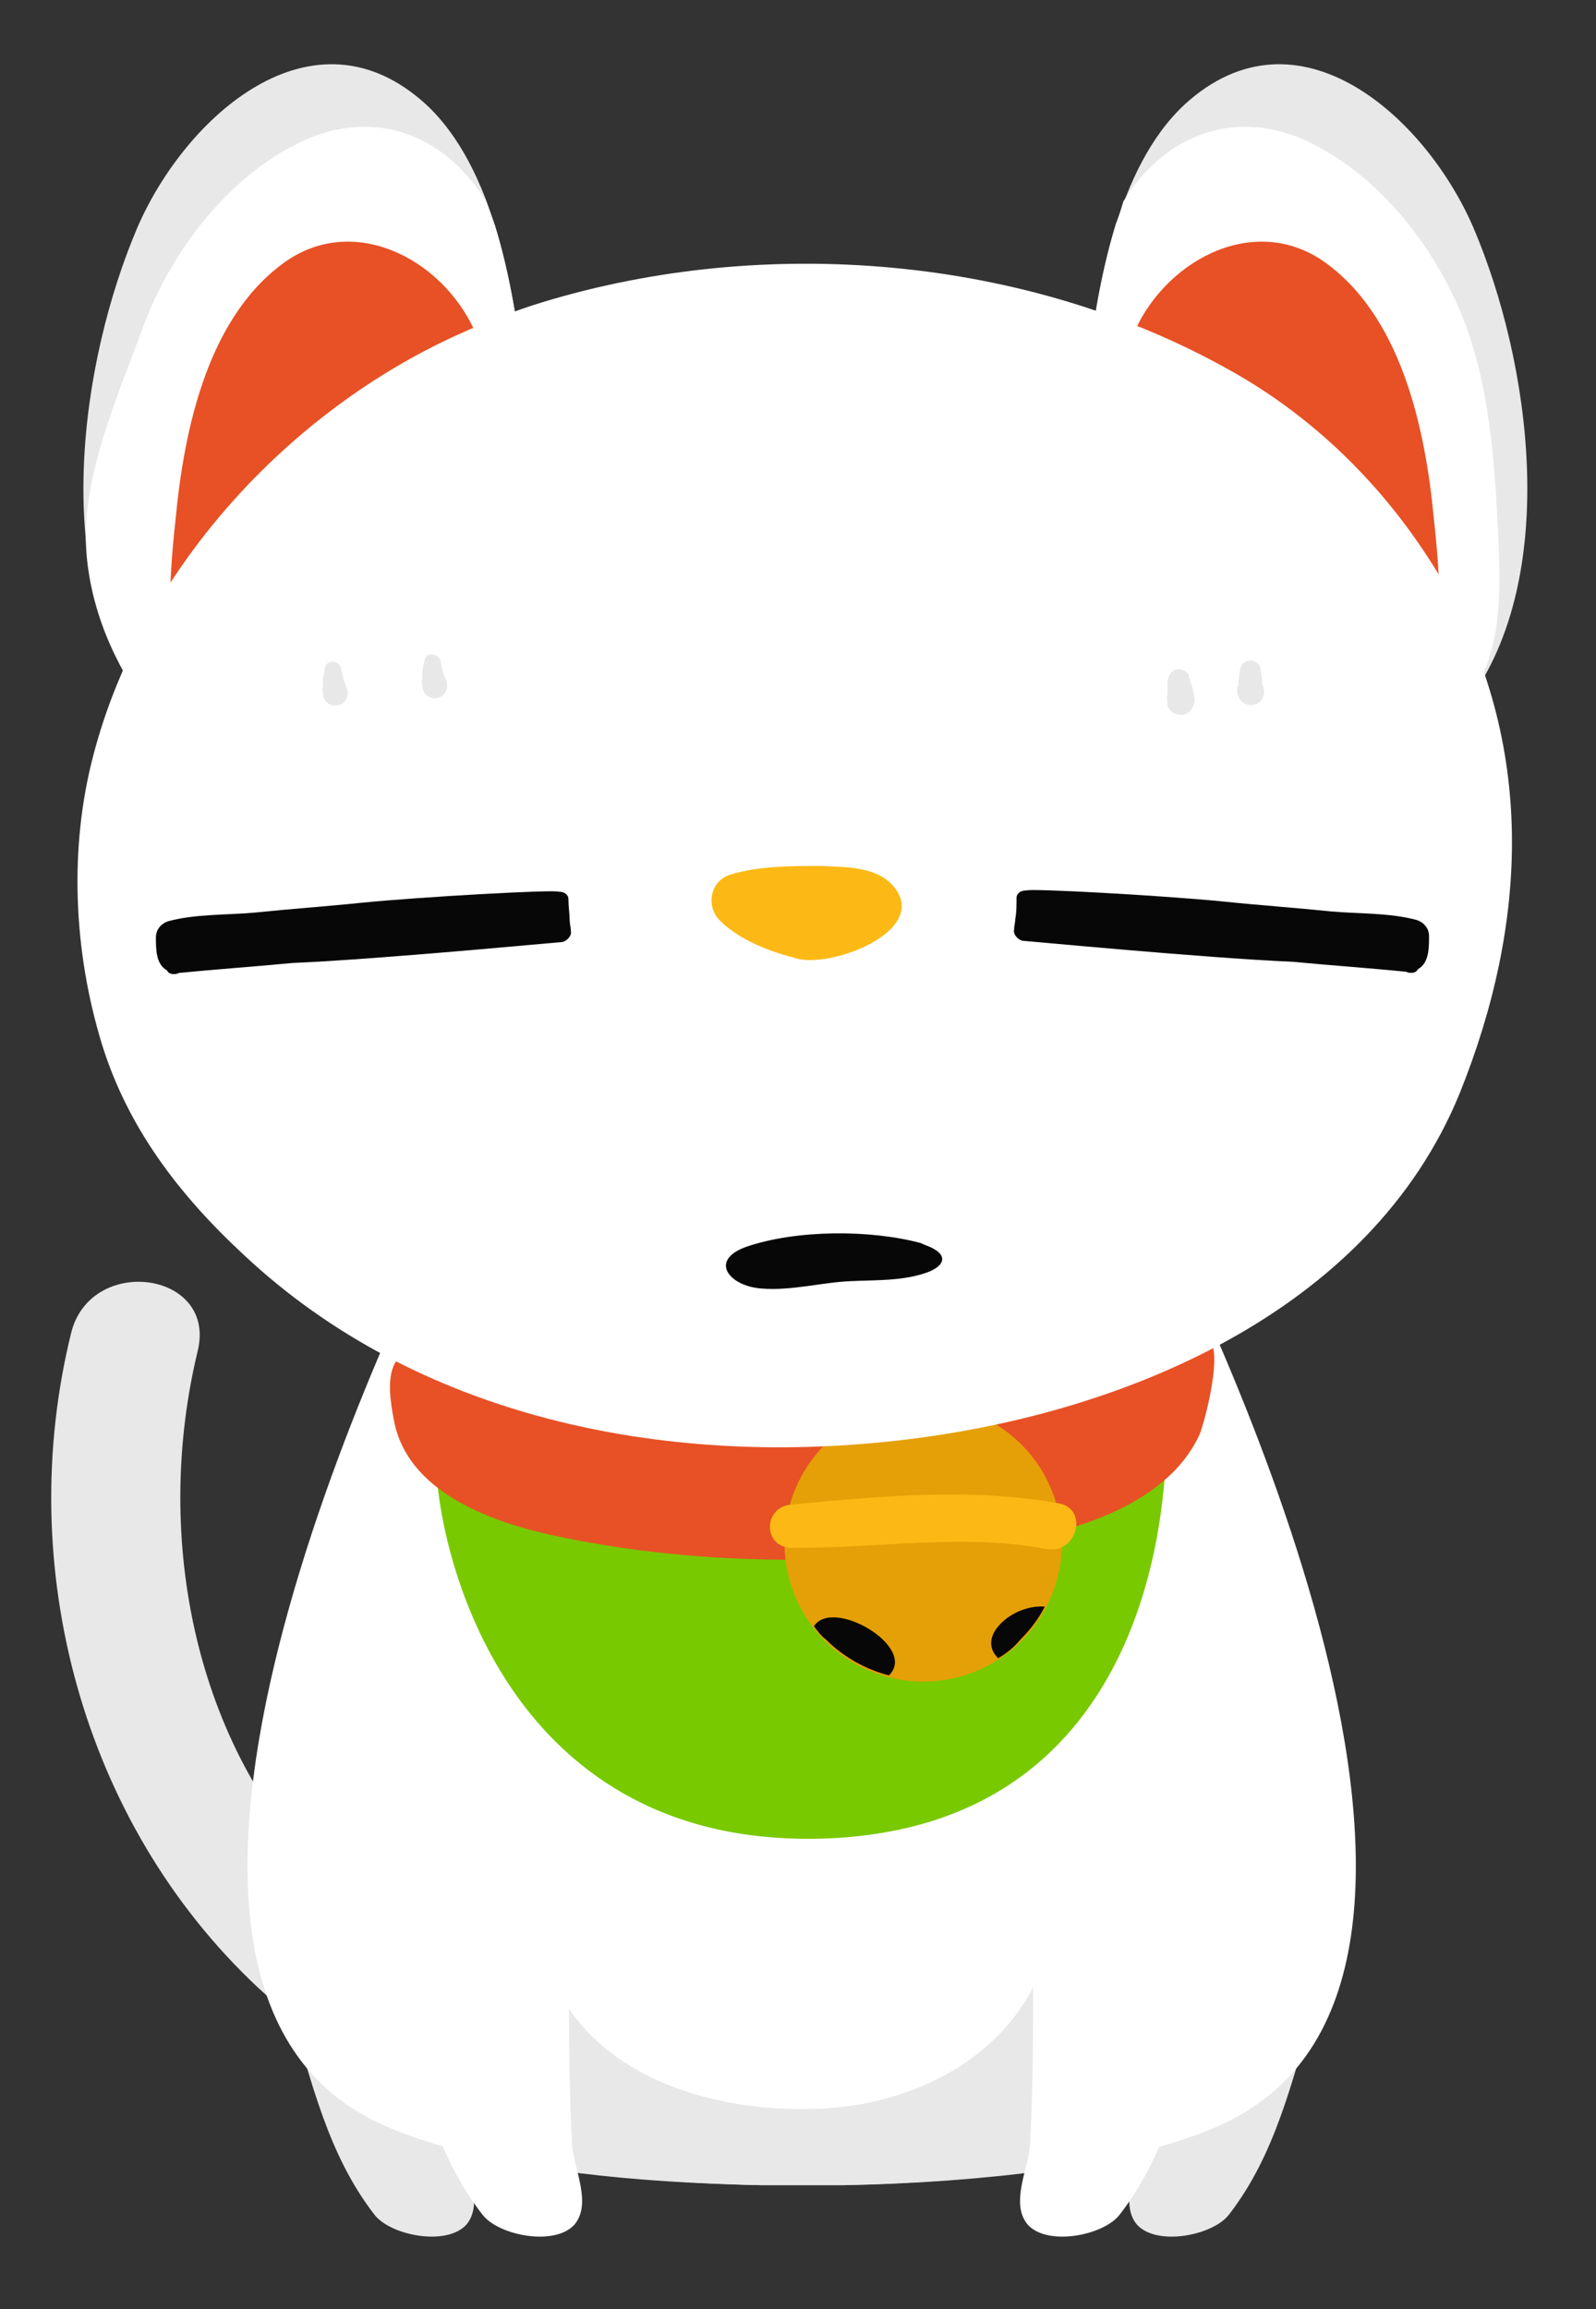 <?xml version="1.0" encoding="UTF-8" standalone="no"?>
<svg
   viewBox="0 0 130 188"
   version="1.1"
   id="svg40"
   sodipodi:docname="cat_2.svg"
   inkscape:version="1.1 (c4e8f9ed74, 2021-05-24)"
   xmlns:inkscape="http://www.inkscape.org/namespaces/inkscape"
   xmlns:sodipodi="http://sodipodi.sourceforge.net/DTD/sodipodi-0.dtd"
   xmlns="http://www.w3.org/2000/svg"
   xmlns:svg="http://www.w3.org/2000/svg">
  <rect x="0" y="0" width="130" height="188" fill="#333333" stroke="none"/>
  <defs
     id="defs44" />
  <sodipodi:namedview
     id="namedview42"
     pagecolor="#ffffff"
     bordercolor="#666666"
     borderopacity="1.0"
     inkscape:pageshadow="2"
     inkscape:pageopacity="0.0"
     inkscape:pagecheckerboard="0"
     showgrid="false"
     inkscape:zoom="4.6010638"
     inkscape:cx="65.093642"
     inkscape:cy="94.108671"
     inkscape:window-width="1912"
     inkscape:window-height="1055"
     inkscape:window-x="0"
     inkscape:window-y="17"
     inkscape:window-maximized="1"
     inkscape:current-layer="XMLID_53_" />
  <g
     id="XMLID_53_">
    <path
       id="XMLID_84_"
       fill="#e8e8e8"
       d="m 37.8,146.5 c 0,-0.8 -0.1,-1.5 -0.2,-2.2 -0.8,-4.8 -6.5,-8.6 -11.3,-7.6 -6.6,1.4 -5.6,11 -5,15.9 0.5,3.7 1.2,7.4 2.3,11 1.8,5.9 3.1,11.8 6.9,16.7 1.3,1.7 5.9,2.6 7.5,0.8 1.4,-1.7 0,-4.4 -0.2,-6.4 -0.4,-7.6 -0.2,-15.1 -0.2,-22.8 0,-1.7 0.2,-3.6 0.2,-5.4 z" />
    <path
       id="XMLID_83_"
       fill="#e8e8e8"
       d="m 92.8,146.5 c 0,-0.8 0.1,-1.5 0.2,-2.2 0.8,-4.8 6.5,-8.6 11.3,-7.6 6.6,1.4 5.6,11 5,15.9 -0.5,3.7 -1.2,7.4 -2.3,11 -1.8,5.9 -3.1,11.8 -6.9,16.7 -1.3,1.7 -5.9,2.6 -7.5,0.8 -1.4,-1.7 0,-4.4 0.2,-6.4 0.4,-7.6 0.2,-15.1 0.2,-22.8 0,-1.7 -0.2,-3.6 -0.2,-5.4 z" />
    <path
       id="XMLID_82_"
       fill="#e8e8e8"
       d="m 63.3,163.2 c -0.8,0.5 -1.6,1 -2.6,1.3 -1.9,0.6 -3.9,1.2 -6,1.3 -3,0.1 -5.9,-0.4 -8.8,-1.3 C 38.5,162.1 31.4,158 26,152.3 15.5,141.2 12.6,124.5 16.1,110 c 1.6,-6.5 -8.7,-7.9 -10.3,-1.5 -4.7,19 0.9,39.9 15.2,53.3 8.9,8.3 21.9,14.5 34.3,13.4 3.3,-0.3 6.5,-1.4 9.3,-3.2 1.8,-1.1 3.7,-2.6 4.5,-4.6 1,-2.7 -1.3,-5.6 -4.2,-5 -0.4,0.2 -1,0.5 -1.6,0.8 z" />
    <path
       id="XMLID_81_"
       fill="#ffffff"
       d="M 92.5,95.1 C 90.8,92 88.9,93.6 85.5,91.7 80.3,88.8 73.9,88.3 68,88.6 c -1.2,0.1 -2,0.1 -2.7,0.2 -0.6,-0.1 -1.5,-0.2 -2.7,-0.2 -5.9,-0.3 -12.4,0.3 -17.5,3.1 -3.4,1.9 -5.4,0.3 -7,3.4 -3.8,7 -32,62.8 -9,76.8 6.4,3.9 19.7,5.7 32.9,6 v 0 c 0.3,0 0.5,0 0.8,0 0,0 0.1,0 0.1,0 0.4,0 0.7,0 1.1,0 0.2,0 0.3,0 0.5,0 0.3,0 0.5,0 0.8,0 0.3,0 0.5,0 0.8,0 0.2,0 0.3,0 0.5,0 0.4,0 0.7,0 1.1,0 0,0 0.1,0 0.1,0 0.3,0 0.5,0 0.8,0 v 0 c 13.3,-0.3 26.6,-2.1 32.9,-6 23,-14 -5.2,-69.8 -9,-76.8 z" />
    <path
       id="XMLID_80_"
       fill="#e8e8e8"
       d="m 88.2,148.8 c -0.4,-0.5 -0.8,-1 -1.2,-1.5 0,0.1 0,0.2 0,0.3 -0.4,4.4 -0.6,8.8 -2.3,13 -3.1,7.5 -11.3,11.1 -19,11.1 -7.4,0.1 -16.1,-2.3 -20,-9.2 -1.4,-2.4 -2.7,-5.4 -3.5,-8.5 -0.2,5.6 1.3,11.5 2.8,16.7 0.6,2.1 1.3,4.1 2,6.2 4.8,0.6 9.9,0.9 15.1,1 v 0 c 0.3,0 0.5,0 0.8,0 0,0 0.1,0 0.1,0 0.4,0 0.7,0 1.1,0 0.2,0 0.3,0 0.5,0 0.3,0 0.5,0 0.8,0 0.3,0 0.5,0 0.8,0 0.2,0 0.3,0 0.5,0 0.4,0 0.7,0 1.1,0 0,0 0.1,0 0.1,0 0.3,0 0.5,0 0.8,0 v 0 c 5.7,-0.1 11.3,-0.5 16.5,-1.2 3.2,-8.9 8.7,-20 3,-27.9 z" />
    <path
       id="XMLID_79_"
       fill="#ffffff"
       d="m 46.6,146.5 c 0,-0.8 -0.1,-1.5 -0.2,-2.2 -0.8,-4.8 -6.5,-8.6 -11.3,-7.6 -6.6,1.4 -5.6,11 -5,15.9 0.5,3.7 1.2,7.4 2.3,11 1.8,5.9 3.1,11.8 6.9,16.7 1.3,1.7 5.9,2.6 7.5,0.8 1.4,-1.7 0,-4.4 -0.2,-6.4 -0.4,-7.6 -0.2,-15.1 -0.2,-22.8 0,-1.7 0.2,-3.6 0.2,-5.4 z" />
    <path
       id="XMLID_78_"
       fill="#ffffff"
       d="m 83.9,146.5 c 0,-0.8 0.1,-1.5 0.2,-2.2 0.8,-4.8 6.5,-8.6 11.3,-7.6 6.6,1.4 5.6,11 5,15.9 -0.5,3.7 -1.2,7.4 -2.3,11 -1.8,5.9 -3.1,11.8 -6.9,16.7 -1.3,1.7 -5.9,2.6 -7.5,0.8 -1.4,-1.7 0,-4.4 0.2,-6.4 0.4,-7.6 0.2,-15.1 0.2,-22.8 0,-1.7 -0.2,-3.6 -0.2,-5.4 z" />
    <path
       id="XMLID_77_"
       fill="#79c900"
       d="M 66.3,149.7 C 95,149.3 94.7,119.9 95,118.8 c -0.4,-1 -0.9,0.2 -1.3,-0.7 -2.2,-4.7 -4.1,-10.3 -8.9,-12.8 -3,-1.6 -5.8,-2.5 -9.2,-3.1 -11.3,-1.9 -23.7,-3.5 -32.1,6.3 -3.9,4.5 -5.6,4.9 -8,10.1 0,7.2 5.3,31.4 30.8,31.1 z" />
    <path
       id="XMLID_76_"
       fill="#e75125"
       d="m 97.1,108.8 c -2.6,0.1 -7.1,2 -9,2.3 -6.5,1.2 -13.2,1.6 -19.9,1.6 -8.5,0 -17.1,-0.6 -25.5,-1.8 -2.4,-0.3 -4.9,-0.9 -7.3,-1.1 -3.9,-0.4 -4,2.4 -3.3,5.9 1.1,5.7 7.7,8.1 12.5,9.2 11.7,2.6 24.2,2.6 36,0.9 5.8,-0.8 14.3,-2.9 17.1,-9 0.4,-0.9 2.1,-7.3 0.6,-7.8 -0.3,-0.1 -0.7,-0.2 -1.2,-0.2 z" />
    <g
       id="XMLID_32_"
       style="display:inline">
      <path
         id="XMLID_75_"
         fill="#e5a007"
         d="m 83.2,117.6 c -2.1,-2.1 -5,-3.3 -8,-3.3 -3,0 -5.9,1.2 -8,3.3 -2.1,2.1 -3.3,5 -3.3,8 0,3 1.2,5.9 3.3,8 2.1,2.1 5,3.3 8,3.3 3,0 5.9,-1.2 8,-3.3 2.1,-2.1 3.3,-5 3.3,-8 0,-3 -1.2,-5.9 -3.3,-8 z" />
      <path
         id="XMLID_74_"
         fill="#070707"
         d="m 66.3,132.4 c 0.3,0.4 0.6,0.8 1,1.1 1.4,1.4 3.2,2.4 5.1,2.9 2.4,-2.3 -4.6,-6.4 -6.1,-4 z" />
      <path
         id="XMLID_73_"
         fill="#070707"
         d="m 81.7,132 c -1.1,1 -1.3,2.1 -0.4,3 0.7,-0.4 1.3,-0.9 1.8,-1.5 0.8,-0.8 1.5,-1.7 2,-2.7 -1.2,-0.1 -2.5,0.4 -3.4,1.2 z" />
      <path
         id="XMLID_72_"
         fill="#fcb915"
         d="m 86.3,122.4 c -7.2,-1.3 -14.6,-0.6 -21.9,0.1 -2.2,0.2 -2.3,3.4 0,3.5 7,0.1 13.9,-1.2 20.8,0.1 2.5,0.5 3.5,-3.2 1.1,-3.7 z" />
    </g>
    <g
       id="XMLID_8_"
       style="display:inline">
      <g
         id="XMLID_3_">
        <path
           id="XMLID_71_"
           fill="#e8e8e8"
           d="m 42.7,31 c -0.8,-7.2 -2.4,-17.3 -8,-22.5 -9.2,-8.4 -19.6,1 -23.5,10 -4.7,11 -7.1,28.4 0.4,38.6 0.1,0.2 0.3,0.3 0.6,0.2 2.2,-0.8 2.4,-3.3 2.2,-5.5 0.8,-0.1 1.5,-0.5 2,-1.3 3.9,1.3 7.1,-2.3 9.7,-6.1 0.6,0 1.2,-0.2 1.8,-0.6 0.2,-0.1 0.4,-0.3 0.7,-0.6 v 0 c 0.2,-0.2 0.3,-0.4 0.5,-0.5 0.7,-0.7 1.5,-1.4 1.9,-1.4 1.9,0.1 3,-1 3.5,-2.3 1.6,1 4.1,0.4 5.1,-1.4 0.9,0.5 2.1,0.4 2.6,-0.6 0.7,-1.4 0.7,-3.6 0.5,-6 z" />
        <path
           id="XMLID_70_"
           fill="#ffffff"
           d="M 39.6,16.4 C 36.2,10.9 30.4,8.7 24.4,11.6 18.5,14.5 14,20.4 11.7,26.5 9.8,31.7 7.3,37.3 7,42.8 6.8,47.7 8.6,53 11.7,57.2 c 0.1,0.2 0.3,0.3 0.6,0.2 2.2,-0.8 2.4,-3.3 2.2,-5.5 0.8,-0.1 1.5,-0.5 2,-1.3 3.9,1.3 7.1,-2.3 9.7,-6.1 0.6,0 1.2,-0.2 1.8,-0.6 0.2,-0.1 0.4,-0.3 0.7,-0.6 v 0 c 0.2,-0.2 0.3,-0.4 0.5,-0.5 0.7,-0.7 1.5,-1.4 1.9,-1.4 1.9,0.1 3,-1 3.5,-2.3 1.6,1 4.1,0.4 5.1,-1.4 0.9,0.5 2.1,0.4 2.6,-0.6 C 43,35.6 43,33.4 42.7,31 42.3,27.2 41.6,22.5 40.3,18.3 40.1,17.7 39.8,17.1 39.6,16.4 Z" />
        <path
           id="XMLID_69_"
           fill="#e75125"
           d="M 28.9,49.7 C 32.8,47.8 38,45.6 40.6,41.8 40.9,36.9 40.8,32.3 38.9,27.5 36.5,21.4 29.2,17.3 23.4,21.2 17,25.6 15,34.8 14.3,42.3 14,45 13.5,50.2 14.2,54.5 c 5,-1 9.8,-2.4 14.7,-4.8 z" />
      </g>
      <g
         id="XMLID_4_">
        <path
           id="XMLID_68_"
           fill="#e8e8e8"
           d="m 88.5,31 c 0.8,-7.2 2.4,-17.3 8,-22.5 9.2,-8.4 19.6,1 23.5,10 4.7,11 7.1,28.4 -0.4,38.6 -0.1,0.2 -0.3,0.3 -0.6,0.2 -2.2,-0.8 -2.4,-3.3 -2.2,-5.5 -0.8,-0.1 -1.5,-0.5 -2,-1.3 -3.9,1.3 -7.1,-2.3 -9.7,-6.1 -0.6,0 -1.2,-0.2 -1.8,-0.6 -0.2,-0.1 -0.4,-0.3 -0.7,-0.6 v 0 c -0.2,-0.2 -0.3,-0.4 -0.5,-0.5 -0.7,-0.7 -1.5,-1.4 -1.9,-1.4 -1.9,0.1 -3,-1 -3.5,-2.3 -1.6,1 -4.1,0.4 -5.1,-1.4 C 90.7,38.1 89.5,38 89,37 88.2,35.6 88.2,33.4 88.5,31 Z" />
        <path
           id="XMLID_67_"
           fill="#ffffff"
           d="m 91.5,16.4 c 3.4,-5.5 9.2,-7.7 15.2,-4.8 5.9,2.9 10.4,8.8 12.7,14.9 1.9,5.2 2.3,10.8 2.6,16.2 0.2,4.9 0.6,10.2 -2.5,14.4 -0.1,0.2 -0.3,0.3 -0.6,0.2 -2.2,-0.8 -2.4,-3.3 -2.2,-5.5 -0.8,-0.1 -1.5,-0.5 -2,-1.3 -3.9,1.3 -7.1,-2.3 -9.7,-6.1 -0.6,0 -1.2,-0.2 -1.8,-0.6 -0.2,-0.1 -0.4,-0.3 -0.7,-0.6 v 0 c -0.2,-0.2 -0.3,-0.4 -0.5,-0.5 -0.7,-0.7 -1.5,-1.4 -1.9,-1.4 -1.9,0.1 -3,-1 -3.5,-2.3 -1.6,1 -4.1,0.4 -5.1,-1.4 -0.9,0.5 -2.1,0.4 -2.6,-0.6 -0.7,-1.5 -0.7,-3.7 -0.4,-6.1 0.4,-3.8 1.1,-8.5 2.4,-12.7 0.2,-0.5 0.4,-1.1 0.6,-1.8 z" />
        <path
           id="XMLID_66_"
           fill="#e75125"
           d="m 102.2,49.7 c -3.9,-1.9 -9.1,-4.1 -11.7,-7.9 -0.3,-4.9 -0.2,-9.5 1.7,-14.3 2.4,-6.1 9.7,-10.2 15.5,-6.3 6.4,4.4 8.4,13.6 9.1,21.1 0.3,2.7 0.8,7.9 0.1,12.2 -5,-1 -9.8,-2.4 -14.7,-4.8 z" />
      </g>
      <path
         id="XMLID_65_"
         fill="#ffffff"
         d="m 117.5,47.3 c -4.1,-7 -10,-13.1 -17.4,-17.2 -16.6,-9.3 -37.8,-11 -55.9,-5.5 -2.3,0.7 -4.6,1.6 -6.8,2.6 -14,6.3 -25.9,19.3 -29.8,34.3 -2,7.6 -1.6,16 0.7,23.5 2.1,6.8 6.3,12.3 11.6,17.2 14.1,13.2 34.1,17.2 53,15.1 18.3,-2 38.7,-10.4 46,-28.3 5.6,-13.9 6.2,-28.4 -1.4,-41.7 z" />
      <path
         id="XMLID_64_"
         fill="#fcb915"
         d="m 72.9,72.3 c -1.4,-1.8 -4,-1.7 -6.1,-1.8 -2.3,0 -5,0 -7.3,0.7 -1.6,0.5 -2,2.4 -1,3.6 1.4,1.5 3.7,2.5 5.9,3.1 0,0 0.1,0 0.1,0 2.5,1.2 11.2,-1.9 8.4,-5.6 z" />
      <path
         id="XMLID_5_"
         fill="#070707"
         d="m 76.1,101.7 c -0.3,-0.2 -0.7,-0.3 -1.1,-0.5 -4.1,-1.1 -10.1,-1.1 -14.2,0.3 -3.1,1.1 -1.4,3.2 1.2,3.4 2.5,0.2 4.9,-0.5 7.3,-0.6 2.1,-0.1 4.2,0 6.2,-0.7 1.6,-0.6 1.5,-1.4 0.6,-1.9 z" />
      <path
         id="XMLID_62_"
         fill="#e8e8e8"
         d="m 97.1,55.9 c -0.1,-0.3 -0.2,-0.7 -0.3,-1 -0.2,-0.3 -0.6,-0.5 -1,-0.4 -0.4,0.1 -0.6,0.5 -0.7,0.9 0,0.3 0,0.5 0,0.8 0,0 0,0.4 0,0.3 -0.1,0.3 0,0.5 0,0.9 0.1,0.5 0.6,0.8 1.1,0.8 0.6,0 1,-0.5 1.1,-1.1 0,-0.5 -0.1,-0.8 -0.2,-1.2 z" />
      <path
         id="XMLID_61_"
         fill="#e8e8e8"
         d="m 102.8,55.7 c 0,0.1 0,-0.3 0,-0.4 l -0.1,-0.7 c -0.1,-1.1 -1.6,-1.1 -1.7,0 l -0.1,0.7 c 0,0.1 -0.1,0.4 0,0.4 -0.4,0.7 0.1,1.7 1,1.7 0.9,0 1.3,-0.9 0.9,-1.7 z" />
      <path
         id="XMLID_60_"
         fill="#e8e8e8"
         d="M 36.3,55.3 C 36.1,54.9 36,54.4 35.9,53.9 35.8,53.2 34.8,53 34.6,53.7 c -0.1,0.4 -0.2,0.8 -0.2,1.2 0,0.2 0,0.3 0,0.5 0,-0.3 -0.1,0.5 0,0.2 0,0.1 0,0.1 0,0.2 0,0.7 0.6,1.2 1.3,1 0.6,-0.1 0.9,-0.9 0.6,-1.5 z" />
      <g
         id="XMLID_6_"
         style="display:inline">
        <path
           id="XMLID_59_"
           fill="#e8e8e8"
           d="m 41.7,43.7 c 0,-0.1 0,-0.1 0,-0.2 v 0 c 0,0 0,0.1 0,0.2 z" />
      </g>
      <path
         id="XMLID_58_"
         fill="#c1dbf4"
         d="m 43.5,74.1 c -1.9,0.1 -3.7,0.2 -5.4,0.3 -6.6,0.6 -13.3,1.2 -19.9,1.9 -0.7,0.1 -1.2,-0.2 -1.4,-0.6 -0.2,2.6 -0.4,5.3 -0.6,7.8 -0.3,4.6 -0.8,9.1 -1.1,13.7 1.4,1.7 3,3.3 4.7,4.9 7.4,6.9 16.3,11.2 25.9,13.6 C 45.6,107.5 44.9,99.3 44.4,91.2 44.2,85.5 44.1,79.8 43.5,74.1 Z"
         style="display:none" />
      <path
         id="XMLID_57_"
         fill="#070707"
         d="m 46.3,73.2 c 0,-0.4 -0.4,-0.6 -0.7,-0.6 0,0 0,0 -0.1,0 -0.1,-0.2 -11.1,0.4 -16.1,0.9 -2.9,0.3 -5.8,0.5 -8.7,0.8 -2.2,0.2 -4.8,0.1 -7,0.7 -0.6,0.2 -1,0.7 -1,1.3 0,1 0,2.2 0.9,2.7 0.1,0.2 0.3,0.3 0.5,0.3 0.2,0 0.3,0 0.5,-0.1 0,0 0.1,0 0.1,0 3,-0.3 6,-0.5 9.1,-0.8 7.1,-0.3 21.7,-1.7 21.9,-1.7 0.4,0 0.9,-0.5 0.8,-0.9 0,-0.3 -0.1,-0.6 -0.1,-0.9 0,-0.5 -0.1,-1.1 -0.1,-1.7 z" />
      <g
         id="XMLID_7_"
         style="display:inline">
        <path
           id="XMLID_56_"
           fill="#c1dbf4"
           d="m 112.6,75.8 c -2.4,-0.2 -4.7,-0.4 -7.1,-0.7 C 99.3,75 93,74.7 86.8,73.9 c -0.4,0 -0.7,-0.2 -0.9,-0.4 -0.6,5.8 -0.7,11.6 -1,17.3 -0.5,8.1 -1.2,16.4 -1.3,24.5 9.6,-2.3 18.5,-6.7 25.9,-13.6 1.7,-1.6 3.3,-3.2 4.7,-4.9 -0.3,-4.6 -0.7,-9.2 -1.1,-13.7 -0.1,-2.3 -0.3,-4.8 -0.5,-7.3 z"
           style="display:none" />
      </g>
      <path
         id="XMLID_55_"
         fill="#070707"
         d="m 82.8,73.1 c 0,-0.4 0.4,-0.6 0.7,-0.6 0,0 0,0 0.1,0 0.1,-0.2 11.1,0.4 16.1,0.9 2.9,0.3 5.8,0.5 8.7,0.8 2.2,0.2 4.8,0.1 7,0.7 0.6,0.2 1,0.7 1,1.3 0,1 0,2.2 -0.9,2.7 -0.1,0.2 -0.3,0.3 -0.5,0.3 -0.2,0 -0.3,0 -0.5,-0.1 0,0 -0.1,0 -0.1,0 -3,-0.3 -6,-0.5 -9.1,-0.8 -7.1,-0.3 -21.7,-1.7 -21.9,-1.7 -0.4,0 -0.9,-0.5 -0.8,-0.9 0,-0.3 0.1,-0.6 0.1,-0.9 0.1,-0.5 0.1,-1.1 0.1,-1.7 z"
         style="display:inline" />
      <path
         id="XMLID_54_"
         fill="#e8e8e8"
         d="M 28.2,55.9 C 28,55.5 27.9,55 27.8,54.5 c -0.1,-0.7 -1.1,-0.9 -1.3,-0.2 -0.1,0.4 -0.2,0.8 -0.2,1.2 0,0.2 0,0.3 0,0.5 0,-0.3 -0.1,0.5 0,0.2 0,0.1 0,0.1 0,0.2 0,0.7 0.6,1.2 1.3,1 0.6,-0.1 0.9,-0.9 0.6,-1.5 z" />
    </g>
  </g>
</svg>
